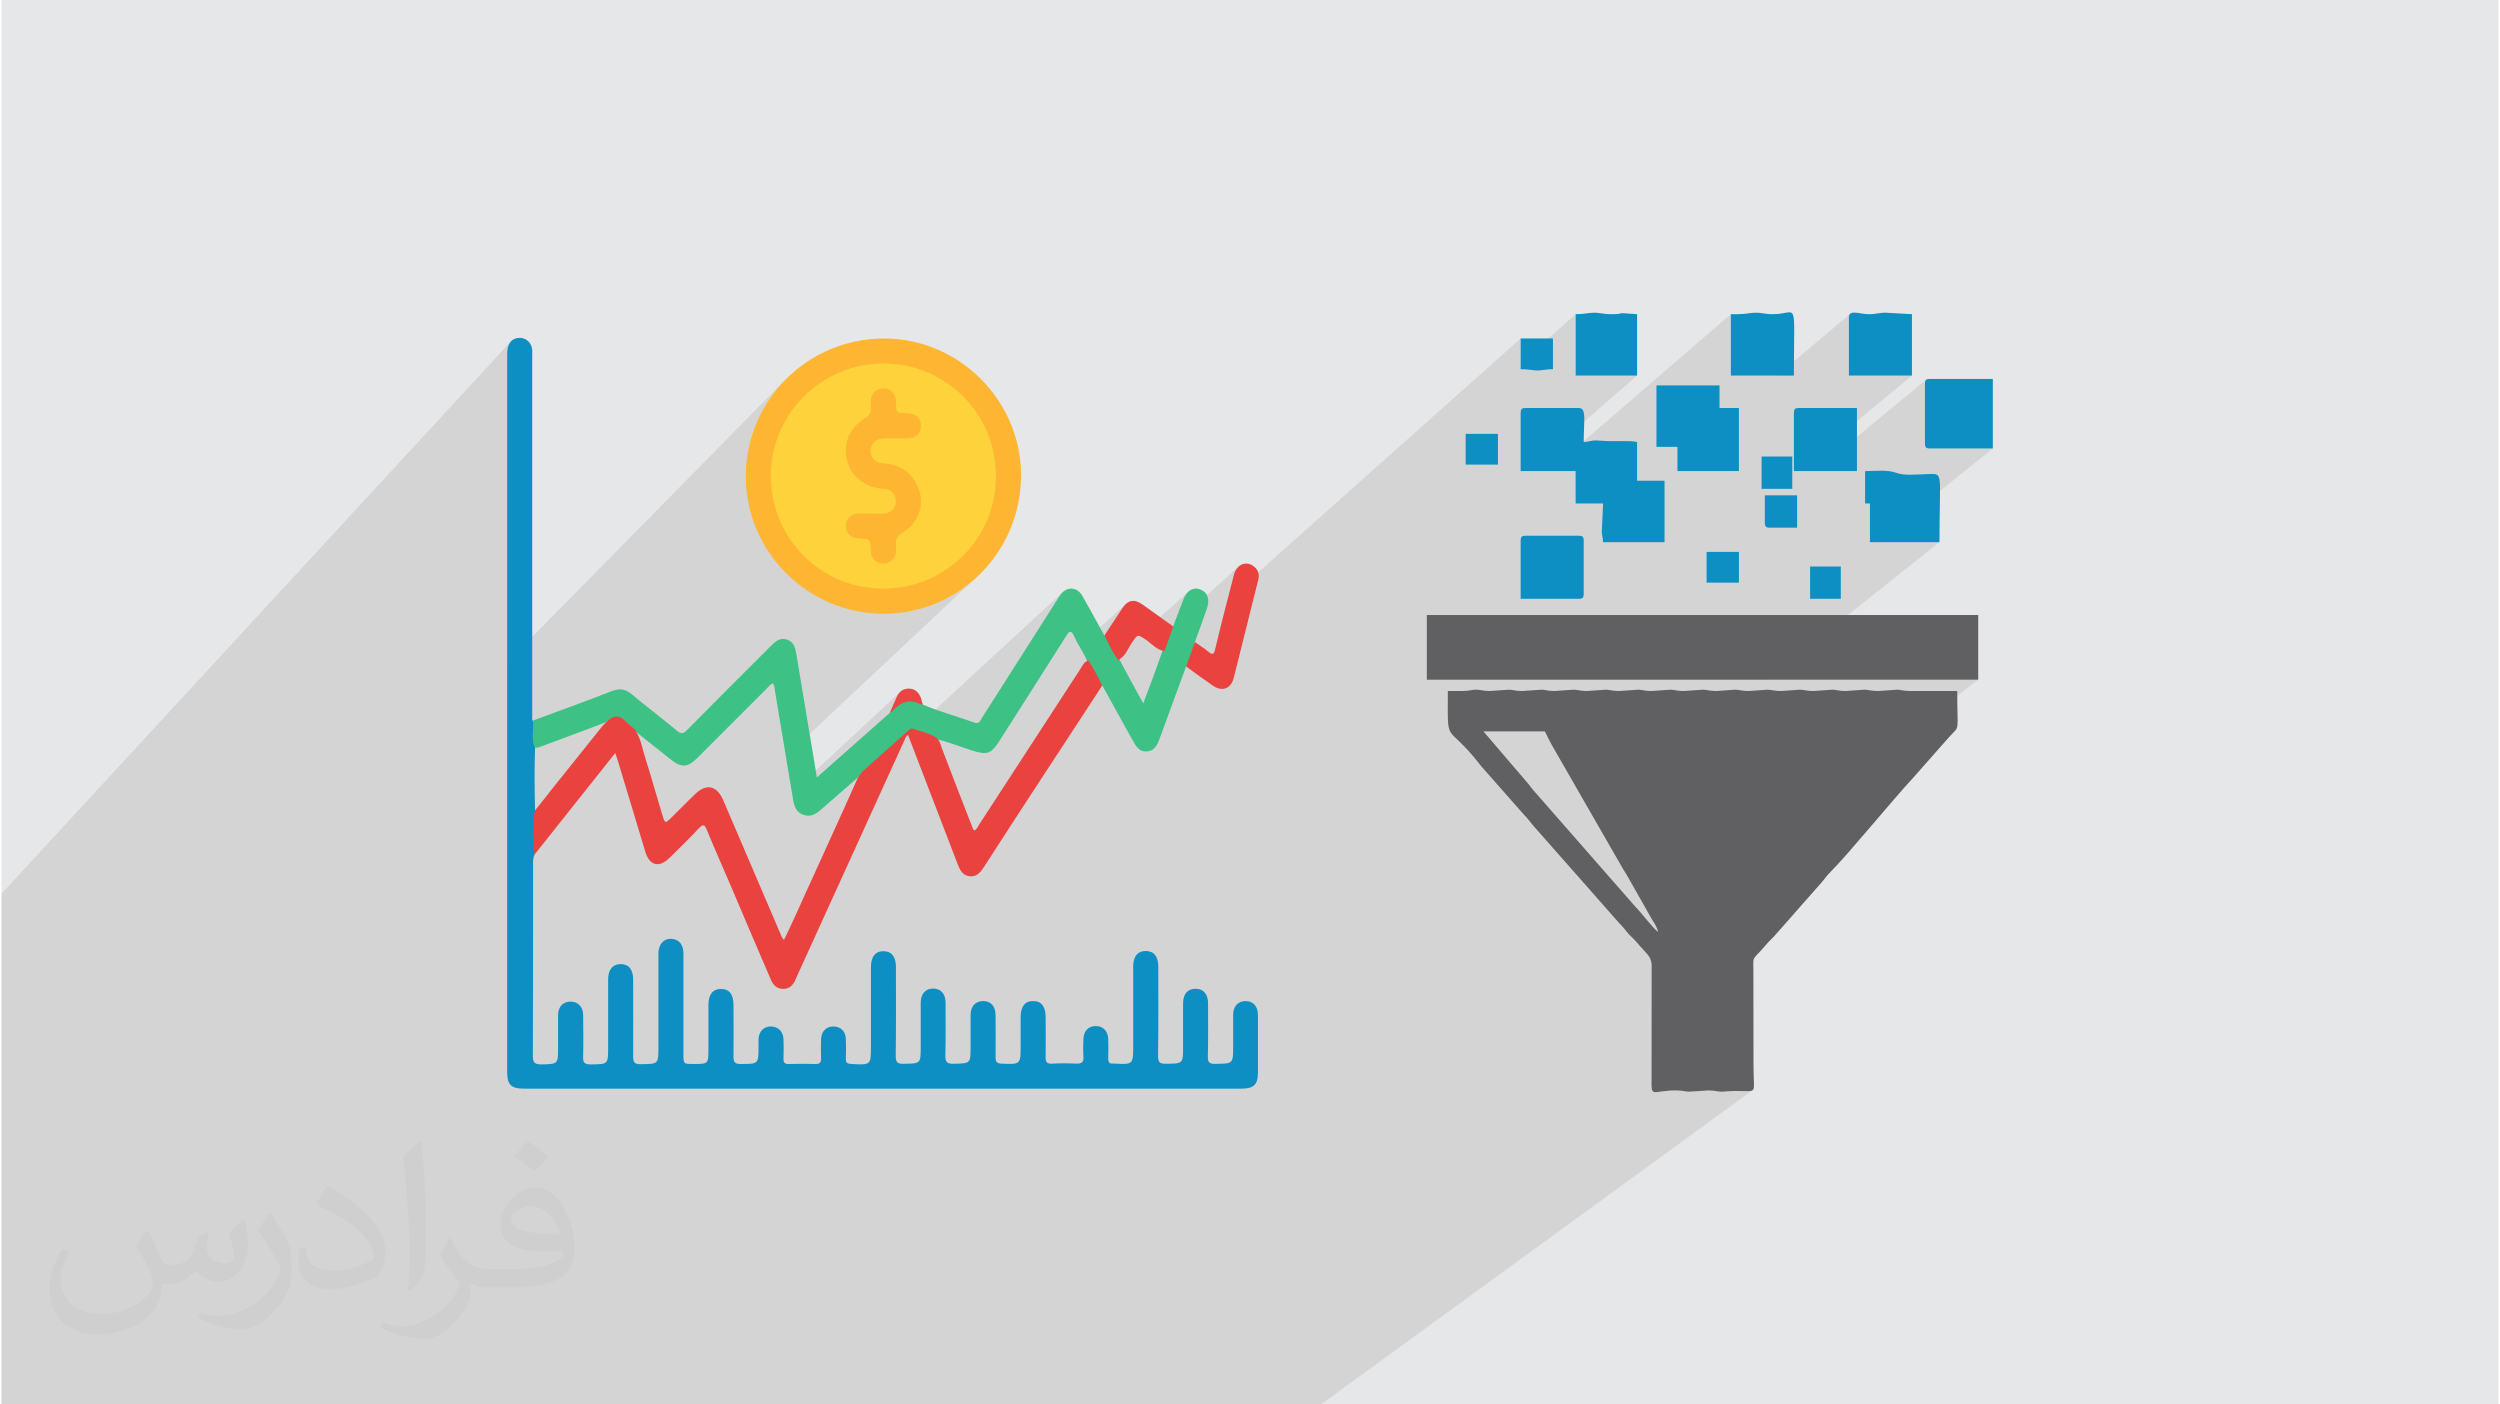 <?xml version="1.0" encoding="UTF-8"?>
<!DOCTYPE svg PUBLIC "-//W3C//DTD SVG 1.0//EN" "http://www.w3.org/TR/2001/REC-SVG-20010904/DTD/svg10.dtd">
<!-- Creator: CorelDRAW 2017 -->
<svg xmlns="http://www.w3.org/2000/svg" xml:space="preserve" width="356px" height="200px" version="1.0" shape-rendering="geometricPrecision" text-rendering="geometricPrecision" image-rendering="optimizeQuality" fill-rule="evenodd" clip-rule="evenodd"
viewBox="0 0 356000 200000"
 xmlns:xlink="http://www.w3.org/1999/xlink">
 <g id="Layer_x0020_1">
  <path fill="#E6E7E8" d="M220 0l355560 0 0 200000 -355560 0 0 -200000z"/>
  <path fill="#373435" fill-opacity="0.102" d="M220 189520l0 -790 0 -1290 0 0 0 -40 0 -20 0 -300 0 -960 0 -730 0 -1170 0 -1360 0 -1270 0 -260 0 -390 0 -900 0 -520 0 -1410 0 -700 0 -3130 0 -2590 0 -4240 0 -39060 0 -1140 72550 -78650 -200 260 -150 310 -110 370 -60 430 -30 490 0 3190 0 3200 0 3190 0 3190 0 3200 0 3190 0 3200 0 3190 0 3190 0 3200 0 3190 0 3200 0 3190 0 2330 39720 -40350 -1270 1400 -1130 1510 -980 1620 -820 1710 -660 1810 -480 1880 -90 600 7980 -8050 1150 -1040 1240 -930 1340 -800 1430 -680 1490 -540 1570 -390 1620 -230 1670 -70 1610 100 1560 250 1510 400 1460 550 1390 670 1310 810 1230 930 1130 1040 1030 1140 920 1250 800 1340 670 1420 540 1500 380 1570 230 1640 60 1690 -100 1600 -260 1560 -410 1510 -550 1450 -680 1390 -810 1310 -930 1220 -1050 1130 -8400 7940 1160 -170 1880 -490 1790 -670 1710 -830 1620 -990 1500 -1140 1390 -1270 -24400 22910 100 580 180 1110 190 1110 190 1120 190 1130 20 150 12140 -11300 230 -150 260 -120 280 -70 320 -20 340 30 300 70 260 130 240 170 200 210 170 240 150 270 120 300 30 120 20 120 30 110 30 110 30 100 30 100 40 100 30 100 0 0 900 360 880 330 18160 -16720 410 -280 420 -170 430 -40 430 70 400 210 370 320 320 450 400 700 390 700 390 710 390 700 390 700 380 700 160 280 3800 -3450 330 -200 340 -120 360 -20 380 70 400 170 410 250 560 390 550 390 550 390 550 390 340 250 4020 -3610 300 -230 330 -150 350 -60 360 20 380 110 360 180 290 240 220 280 40 90 4550 -4080 -300 330 -240 420 -170 500 -340 1310 -340 1310 -210 860 41740 -37190 0 3480 7830 -6940 0 8750 8750 0 -15680 13590 3150 0 25880 -22340 0 8750 6590 0 10480 -8870 -190 220 -70 360 0 8290 8980 0 -16430 13590 2680 0 15740 -12980 -70 90 -40 120 -30 150 0 190 0 8520 0 180 30 150 40 120 70 90 90 70 120 40 150 30 190 10 8980 0 -16610 13350 9010 0 -24600 19570 30120 0 -45830 35220 60 130 100 270 80 310 230 230 0 0 -2600 1990 180 200 350 390 300 340 240 330 190 330 130 370 60 420 -10 15900 -10 1050 40 690 110 390 240 160 410 10 630 -90 870 -100 1170 -40 340 0 280 20 250 30 210 30 200 30 190 30 190 30 210 10 2740 -180 380 10 330 20 270 40 240 40 230 30 240 30 250 10 300 -20 1660 -80 1170 20 760 0 440 -100 -61420 44720 -3540 0 -2290 0 -2310 0 -1960 0 -5780 0 -19250 0 -4100 0 -470 0 -1040 0 -10 0 -2160 0 -690 0 -2620 0 -5410 0 -2860 0 -11720 0 -390 0 -1060 0 -1810 0 -3200 0 -430 0 -450 0 -60 0 -730 0 -830 0 -600 0 -2070 0 -2100 0 -160 0 -400 0 -300 0 -40 0 -1140 0 -100 0 -200 0 -300 0 -1290 0 -1070 0 -150 0 -210 0 -720 0 -360 0 -200 0 -1100 0 -250 0 -210 0 -780 0 -180 0 -300 0 -1000 0 -590 0 -1080 0 -710 0 -180 0 -310 0 -20 0 -420 0 -840 0 -1860 0 -1060 0 -900 0 -660 0 -600 0 -540 0 -300 0 -780 0 -50 0 -50 0 -1270 0 -360 0 -640 0 -1930 0 -1160 0 -420 0 -230 0 -60 0 -540 0 -10 0 -1510 0 -520 0 -10 0 -890 0 -1520 0 -1670 0 -390 0 -300 0 -640 0 -400 0 -110 0 -300 0 -280 0 -450 0 -1500 0 -2430 0 -2190 0 -40 0 -1130 0 -540 0 -2450 0 -570 0 -450 0 -1790 0 -460 0 -110 0 -170 0 -390 0 -350 0 -450 0 -80 0 -370 0 -2170 0 -200 0 -540 0 -380 0 -270 0 -130 0 -300 0 -350 0 -960 0 -160 0 0 0 -160 0 -500 0 -220 0 -890 0 -470 0 -10 0 -1020 0 -280 0 -750 0 -100 0 -290 0 -360 0 -270 0 -690 0 -550 0 -370 0 -180 0 -850 0 -630 0 -350 0 -160 0 -620 0 -20 0 -220 0 -970 0 -990 0 -280 0 -150 0 -10 0 -210 0 -140 0 -170 0 -660 0 -130 0 -300 0 -1550 0 -220 0 -1740 0 -50 0 -520 0 -440 0 -90 0 -840 0 -2290 0 -2330 0 -400 0 -40 0 -20 0 -20 0 -80 0 -140 0 -30 0 -130 0 0 0 -300 0 -590 0 -50 0 -210 0 -620 0 0 0 -430 0 -560 0 -1220 0 -140 0 -480 0 -10 0 -40 0 -50 0 -200 0 -210 0 -40 0 -300 0 -120 0 -600 0 -250 0 -5260 0 -10 0 -1020 0 -270 0 -2980 0 -610 0 -1220 0 -130 0 -160 0 -3560 0 -680 0 -380 0 -40 0 -780 0 -220 0 -1080 0 -270 0 0 -590 0 -140 0 -100 0 -510 0 -470 0 -150 0 -250 0 -150 0 -710 0 -1470 0 -250 0 -220 0 -180 0 -1270 0 -1230 0 -280 0 -180 0 -480 0 -1310 0 -460 0 -80z"/>
  <path fill="#373435" fill-opacity="0.031" d="M21020 175250c670,1030 1110,2020 1540,3120 320,640 490,1820 1990,1820 440,0 1070,-140 1630,-450 630,-330 1120,-820 1360,-1580l600 -2020 1460 -720 90 100c-200,760 -240,1490 -240,2060 0,1680 1450,2320 2620,2320 680,0 1280,-330 1280,-940 0,-800 -340,-2160 -770,-3380 670,-680 1350,-1360 2130,-1920l120 70c340,1440 530,2860 530,3810 0,930 -410,1950 -750,2630 -700,1320 -1940,2370 -3440,2370 -1140,0 -2390,-570 -3270,-1630l-50 0c-820,1010 -2080,1940 -4120,1940l-630 0c-100,1340 -390,2290 -830,3140 -1200,2360 -4790,4030 -8160,4030 -4700,0 -7050,-2720 -7050,-6320 0,-2230 720,-4310 1840,-5770l920 370c-700,1330 -1160,2610 -1160,3850 0,3380 2740,4990 5910,4990 2930,0 6570,-1870 7220,-4040 -230,-2370 -1130,-3490 -2490,-5640 410,-720 950,-1450 1600,-2210l120 0 0 0zm54140 -12720c990,620 1960,1350 2900,2190 -530,750 -1180,1430 -2000,2020 -950,-760 -1900,-1420 -2870,-2120 660,-740 1310,-1450 1970,-2090l0 0zm510 9240c-1600,0 -2910,1050 -2910,1830 0,1670 3200,2190 7020,2170 -480,-1960 -2160,-4000 -4110,-4000zm-3590 8940c2080,0 3900,-70 5280,-420 1550,-390 2860,-1160 2860,-1700 0,-140 0,-310 -50,-450 -870,80 -1870,80 -2730,80 -2810,0 -4970,-640 -5820,-2230 -220,-430 -370,-920 -370,-1480 0,-1530 660,-3020 1820,-4050 970,-850 2040,-1390 3130,-1390 1960,0 3540,1590 4630,4080 600,1360 1020,2930 1020,4910 0,1310 -370,2420 -1190,3240 -1530,1490 -4340,2050 -8650,2050l-1970 0 0 0 -510 0c-1060,0 -1830,-190 -2440,-660l-100 0c30,240 50,490 50,720 0,970 -310,2210 -970,3190 -1920,2860 -4000,4100 -5790,4100 -1820,0 -4050,-700 -6060,-1610l360 -700c660,270 1550,450 2790,450 3250,0 7510,-3120 8050,-6170 -130,-250 -340,-580 -660,-930 -950,-1140 -1550,-2080 -2110,-3060 490,-950 920,-1720 1330,-2400l170 -20c1390,2820 2650,4450 5450,4450l440 0 0 0 2040 0 0 0zm-14060 2990c240,-1300 270,-2770 270,-4130l0 -2010c0,-3770 -490,-9250 -880,-12820 680,-740 1630,-1590 2380,-2170l220 60c510,4480 630,9690 630,14500 0,1260 -50,2480 -170,3390 -70,1140 -730,2000 -2140,3320l-310 -140zm-14470 -5950c70,1770 940,3160 3970,3160 1890,0 3490,-490 5260,-1340 320,-130 490,-330 490,-480 0,-1120 -850,-2580 -2280,-3920 -1380,-1260 -3230,-2370 -4950,-3110 -580,-250 -780,-510 -780,-770 0,-500 680,-1580 1240,-2340l190 -20c1970,1030 4180,2560 5800,4260 1470,1570 2390,3150 2390,4890 0,1270 -380,2480 -1000,3600 -2160,1090 -4470,1910 -6750,1910 -2760,0 -4650,-1290 -4650,-4350 0,-320 0,-830 120,-1490l950 0zm-5010 -5030l1730 2780c630,1030 1210,2140 1210,3910l0 2270c0,1830 -1170,3790 -3060,5730 -1470,1310 -2780,1870 -3990,1870 -1800,0 -3860,-560 -6230,-1590l270 -690c750,200 1620,370 2680,370 3420,-30 6910,-2520 8510,-5570 190,-350 270,-680 270,-910 0,-350 -200,-740 -340,-1090 -880,-1640 -1850,-3150 -2900,-4530 540,-880 1100,-1730 1710,-2580l140 30 0 0z"/>
  <g id="_2320162950752">
   <g>
    <path fill="#606062" d="M236340 132940l0 0zm0 0l-230 -230 230 230zm-230 -230c-690,-460 -2350,-2710 -3160,-3510l-14730 -16820c-400,-470 -380,-550 -820,-1030l-6160 -7200 8750 0c320,610 590,1240 930,1840l10170 17700c370,610 690,1080 1030,1730l3000 5290c420,740 780,1120 990,2000zm-27860 -34310l-2080 0c0,8250 -390,4050 4740,10690l6150 6980c590,590 650,770 1160,1370l12300 13950c590,600 670,720 1180,1350 450,570 880,860 1350,1420 1290,1550 2040,1940 2140,3150l-10 15900c-40,3360 -90,2070 3460,2070 970,0 1280,160 1870,180l2740 -180c1130,0 1380,240 2240,160 5150,-430 4210,1220 4210,-3620l-20 -13830c-20,-2040 -200,-1070 1930,-3600 470,-560 890,-850 1340,-1420l6470 -7340c540,-610 640,-880 1270,-1500 2350,-2310 8850,-10270 11630,-13240l5180 -5870c1670,-1860 1210,-380 1210,-6620l-6680 0c-970,0 -1280,-170 -1860,-190l-2740 190c-980,0 -1280,-170 -1870,-190l-2740 190c-970,0 -1280,-170 -1860,-190l-2740 190c-980,0 -1280,-170 -1870,-190l-2740 190c-970,0 -1280,-170 -1860,-190l-2740 190c-980,0 -1290,-170 -1870,-190l-2740 190c-970,0 -1280,-170 -1860,-190l-2750 190c-970,0 -1280,-170 -1860,-190l-2740 190c-970,0 -1280,-170 -1860,-190l-2750 190c-970,0 -1280,-170 -1860,-190l-2740 190c-970,0 -1280,-170 -1870,-190l-2740 190c-970,0 -1280,-170 -1860,-190l-2740 190c-980,0 -1280,-170 -1870,-190l-2740 190c-970,0 -1280,-170 -1860,-190 -710,-20 -1010,190 -2050,190z"/>
    <path fill="#606062" d="M203180 96790l78520 0 0 -9210 -78520 0 0 9210z"/>
    <path fill="#0D8FC3" d="M216540 58790l0 8290 7830 0 0 4610 3910 0 -170 3740c-70,820 150,940 170,1780l8750 0 0 -8750 -3910 0 0 -5520c-1160,-270 -2930,10 -5570,-210 -940,-80 -1150,190 -2030,210 0,-3020 440,-4840 -690,-4840l-7600 0c-530,0 -690,160 -690,690z"/>
    <path fill="#0D8FC3" d="M235880 63630l2990 0 0 3450 8750 0 0 -8980 -2760 0 0 -3220 -8980 0 0 8750z"/>
    <path fill="#0D8FC3" d="M265590 71690l690 0 0 5520 9900 0c0,-10660 720,-9720 -2070,-9680 -1600,30 -2910,230 -4150,-220 -1230,-440 -2770,-230 -4370,-230l0 4610z"/>
    <path fill="#0D8FC3" d="M274110 54650l0 8520c0,530 150,690 690,690l8980 0 0 -9900 -8980 0c-540,0 -690,160 -690,690z"/>
    <path fill="#0D8FC3" d="M255450 58790l0 8290 8980 0 0 -8980 -8290 0c-530,0 -690,160 -690,690z"/>
    <path fill="#0D8FC3" d="M216540 76980l0 8290 8290 0c530,0 690,-160 690,-690l0 -7600c0,-530 -160,-690 -690,-690l-7600 0c-530,0 -690,160 -690,690z"/>
    <path fill="#0D8FC3" d="M247390 44740l-920 0 0 8750 8980 0c0,-11390 670,-8750 -2990,-8750 -1210,0 -1650,-240 -2520,-210 -820,20 -1340,210 -2550,210z"/>
    <path fill="#0D8FC3" d="M263280 45200l0 8290 8980 0 0 -8750 -3700 -210c-860,-30 -1310,210 -2510,210 -1210,0 -2770,-740 -2770,460z"/>
    <path fill="#0D8FC3" d="M224370 44740l0 8750 8750 0 0 -8750c-3820,-310 -1270,0 -3690,0 -1210,0 -1650,-240 -2520,-210 -820,20 -1340,210 -2540,210z"/>
    <path fill="#0D8FC3" d="M251310 74450c0,530 160,690 690,690l3910 0 0 -4600 -4600 0 0 3910z"/>
    <path fill="#0D8FC3" d="M216540 52570c1030,0 1710,170 2320,190 660,20 1230,-190 2280,-190l0 -4370 -4600 0 0 4370z"/>
    <path fill="#0D8FC3" d="M208710 66160l4600 0 0 -4380 -4600 0 0 4380z"/>
    <path fill="#0D8FC3" d="M250850 69610l4370 0 0 -4600 -4370 0 0 4600z"/>
    <path fill="#0D8FC3" d="M257760 85270l4370 0 0 -4600 -4370 0 0 4600z"/>
    <path fill="#0D8FC3" d="M243020 82970l4600 0 0 -4380 -4600 0 0 4380z"/>
   </g>
   <path fill="#0D8FC3" d="M76120 121700c-210,410 -210,860 -210,1300 0,9120 0,18270 -30,27380 0,920 260,1190 1180,1190 2410,-60 2410,0 2410,-2410 0,-1510 0,-3030 0,-4570 0,-1220 680,-1960 1780,-1960 1070,0 1790,740 1790,1960 20,1960 50,3950 0,5910 -40,860 260,1070 1060,1070 2500,-30 2500,30 2500,-2520 0,-3180 0,-6390 0,-9560 0,-1430 650,-2200 1780,-2200 1160,0 1780,770 1780,2200 0,3620 30,7270 0,10890 0,830 150,1190 1100,1160 2500,-30 2500,0 2500,-2520 0,-4430 0,-8820 0,-13250 0,-1420 920,-2280 2130,-2050 920,180 1430,900 1430,2080 0,4750 0,9510 0,14260 0,1450 0,1450 1420,1450 2140,0 2140,0 2140,-2170 0,-2070 0,-4150 0,-6230 0,-1520 630,-2290 1810,-2290 1190,30 1760,770 1760,2320 0,2430 30,4900 0,7330 0,780 200,1040 980,1040 2580,0 2580,30 2580,-2520 0,-330 0,-680 0,-1010 60,-1130 770,-1840 1810,-1810 1010,30 1690,710 1750,1780 30,920 30,1870 0,2790 -30,570 180,800 770,770 1250,-30 2530,-30 3780,0 650,30 830,-260 800,-860 -30,-890 -30,-1780 0,-2670 30,-1130 770,-1840 1810,-1810 1010,30 1690,710 1720,1780 30,920 30,1870 0,2790 -30,600 210,740 770,770 2800,150 2800,180 2800,-2550 0,-3740 0,-7480 0,-11250 0,-1490 650,-2290 1840,-2260 1120,30 1720,800 1720,2260 0,4210 30,8460 -30,12670 0,920 300,1130 1130,1100 2430,-30 2430,0 2430,-2460 0,-2080 0,-4160 0,-6240 0,-1240 660,-1990 1720,-2010 1130,-30 1820,740 1820,2040 0,2500 30,4990 -30,7460 -30,890 180,1240 1150,1210 2440,-60 2440,0 2440,-2460 0,-1490 0,-2970 0,-4450 0,-1250 650,-1990 1750,-2020 1130,-30 1810,740 1810,2050 0,1990 30,4000 0,5990 0,600 180,840 810,870 2760,120 2760,140 2760,-2590 0,-1330 0,-2670 0,-4010 0,-1540 590,-2310 1750,-2310 1190,-30 1810,770 1810,2280 0,1900 30,3800 0,5670 -30,720 180,1020 950,960 1160,-60 2320,-60 3440,0 840,30 1050,-300 990,-1040 -60,-810 -30,-1640 0,-2440 20,-1160 710,-1870 1750,-1870 1040,0 1750,710 1780,1840 30,920 30,1870 0,2790 0,540 180,770 710,710 30,0 90,0 120,0 2730,150 2730,150 2730,-2580 0,-3740 0,-7480 0,-11250 0,-1430 630,-2200 1780,-2200 1160,0 1790,770 1790,2200 0,4270 30,8520 -30,12790 0,840 230,1070 1070,1070 2490,-30 2490,30 2490,-2490 0,-2050 0,-4070 0,-6120 0,-1330 650,-2070 1780,-2070 1130,0 1780,770 1780,2070 0,2530 30,5050 -30,7580 -30,860 270,1070 1100,1040 2500,-30 2500,0 2500,-2530 0,-1480 0,-2970 0,-4450 0,-1220 710,-1960 1780,-1960 1070,0 1750,740 1750,1990 0,2730 0,5490 0,8220 0,1670 -590,2260 -2290,2260 -22710,0 -45430,0 -68150,0 -11340,0 -22720,0 -34060,0 -1840,0 -2410,-540 -2410,-2350 0,-34060 0,-68150 0,-102210 0,-1400 450,-2110 1430,-2320 1010,-200 1960,480 2110,1490 60,360 30,740 30,1100 0,17250 0,34500 0,51790 500,650 270,1420 330,2140 20,560 50,1100 80,1660 -120,3150 -80,6320 0,9470 -50,2020 180,3980 -80,5910z"/>
   <path fill="#3DC184" d="M76120 106370c-480,-1240 -120,-2520 -210,-3770 3740,-1390 7510,-2730 11220,-4190 1130,-440 1960,-290 2860,480 2100,1750 4300,3410 6410,5170 590,500 890,440 1430,-90 3940,-4010 7950,-7990 11930,-11970 630,-630 1250,-1220 2230,-950 1010,290 1250,1130 1400,2050 950,5760 1930,11550 2930,17610 3540,-3120 6950,-6150 10370,-9180 150,-270 390,-440 560,-680 1250,-1520 2530,-1660 4160,-510 2380,1010 4900,1670 7340,2560 680,260 830,-270 1070,-660 3530,-5550 7060,-11100 10630,-16690 180,-260 350,-560 530,-830 920,-1240 2380,-1210 3150,150 1070,1870 2080,3740 3120,5610 1070,860 1280,2290 2110,3330 1070,2110 2250,4130 3440,6360 1010,-2620 1900,-5110 2790,-7610 510,-1100 630,-2370 1460,-3350 470,-1280 980,-2550 1460,-3830 470,-1280 1420,-1840 2430,-1430 1040,420 1370,1400 920,2710 -560,1600 -1130,3200 -1720,4800 -90,1280 -420,2470 -1250,3480 -1270,3410 -2520,6860 -3770,10270 -330,870 -680,1670 -1720,1790 -1130,120 -1600,-660 -2080,-1520 -1430,-2610 -2880,-5230 -4340,-7840 -1070,-980 -1330,-2400 -2160,-3530 -570,-1250 -1370,-2380 -1930,-3630 -270,-590 -570,-740 -980,-50 -3150,5010 -6360,9970 -9540,14990 -1210,1930 -1780,2140 -3920,1460 -1690,-540 -3350,-1190 -5080,-1640 -920,-380 -1870,-680 -2820,-1010 -590,-200 -1100,-60 -1510,360 -1960,1930 -4130,3590 -6120,5490 -2020,1700 -3980,3450 -5970,5170 -740,660 -1480,1130 -2490,800 -1040,-320 -1340,-1180 -1520,-2140 -860,-5130 -1720,-10300 -2580,-15470 -60,-350 -30,-740 -300,-1120 -380,120 -620,470 -890,740 -3260,3240 -6500,6500 -9740,9740 -1570,1570 -2340,1600 -4100,210 -1660,-1310 -3290,-2650 -4960,-3950 -410,-420 -950,-720 -1360,-1130 -660,-680 -1370,-770 -2200,-300 -3270,1280 -6560,2470 -9830,3690 -270,110 -570,260 -860,50z"/>
   <path fill="#EA423F" d="M122860 109820c2160,-1930 4360,-3890 6530,-5820 210,-180 390,-360 680,-210 1040,410 2200,560 3180,1220 590,380 680,1040 890,1600 1460,3770 2880,7540 4370,11310 60,120 90,300 260,330 360,-180 480,-530 660,-830 4810,-7370 9590,-14730 14370,-22090 330,-480 540,-1100 1190,-1280 740,1160 1390,2340 1960,3590 -3420,5230 -6860,10480 -10280,15710 -2190,3390 -4420,6770 -6590,10160 -470,740 -1040,1390 -2020,1270 -980,-120 -1360,-860 -1690,-1720 -2350,-6110 -4690,-12230 -7070,-18410 -380,270 -440,680 -620,1010 -5050,11080 -10100,22180 -15150,33260 -90,210 -180,410 -260,620 -360,770 -890,1310 -1790,1280 -890,-30 -1390,-560 -1720,-1340 -1870,-4360 -3740,-8700 -5580,-13060 -1160,-2740 -2380,-5440 -3500,-8170 -330,-770 -510,-1010 -1190,-270 -1340,1430 -2760,2800 -4160,4190 -1480,1460 -2850,1100 -3440,-890 -1310,-4330 -2620,-8640 -3920,-12980 -90,-290 -210,-590 -360,-1070 -3890,4900 -7690,9680 -11490,14460 -330,-1930 -300,-3860 -30,-5790 -60,-470 300,-740 540,-1040 3020,-3860 6140,-7660 9170,-11490 300,-380 710,-620 1040,-980 830,-560 1550,-410 2230,330 410,410 890,770 1330,1150 890,1280 1070,2830 1550,4280 860,2670 1600,5410 2430,8110 300,980 390,980 1130,260 1160,-1120 2290,-2310 3480,-3440 1600,-1550 3080,-1220 3980,830 2700,6300 5400,12620 8100,18920 150,320 240,710 570,1010 1100,-2230 2080,-4460 3090,-6690 2370,-5250 4810,-10510 7150,-15790 240,-620 590,-1070 980,-1540z"/>
   <path fill="#FEB532" d="M125860 87400c-10810,0 -19630,-8760 -19660,-19540 0,-10870 8760,-19630 19660,-19660 10660,-30 19510,8790 19540,19420 30,10930 -8730,19780 -19540,19780z"/>
   <path fill="#EA423F" d="M168910 94910c420,-1160 840,-2310 1250,-3470 630,440 1310,860 1900,1360 570,480 800,420 980,-350 830,-3540 1760,-7040 2650,-10540 350,-1430 1570,-2050 2640,-1400 800,480 1070,1220 830,2110 -1160,4630 -2320,9260 -3470,13900 -390,1570 -1670,2020 -2970,1120 -1310,-890 -2560,-1810 -3810,-2730z"/>
   <path fill="#EA423F" d="M159210 93990c-780,-1100 -1340,-2320 -1940,-3500 860,-1310 1700,-2590 2560,-3890 770,-1160 1690,-1340 2820,-540 1480,1040 2940,2080 4420,3150 -410,1160 -830,2350 -1240,3500 -1130,-150 -1810,-1040 -2680,-1630 -1180,-770 -1120,-800 -1930,390 -620,890 -940,2020 -2010,2520z"/>
   <path fill="#E94542" d="M131410 100350c-60,0 -150,0 -210,-30 -1630,-840 -2970,-390 -4130,950 -90,120 -230,150 -350,230 290,-710 590,-1420 920,-2130 320,-780 860,-1310 1750,-1310 950,0 1490,590 1780,1420 60,330 150,600 240,870z"/>
   <path fill="#FED23A" d="M109760 67800c0,-8820 7190,-16130 16240,-16040 8650,90 15950,7130 15830,16310 -120,8610 -7190,15910 -16390,15740 -8610,-150 -15620,-7100 -15680,-16010z"/>
   <path fill="#FEB532" d="M124080 73140c560,0 1090,30 1660,0 1130,-20 1840,-740 1840,-1780 0,-1040 -710,-1720 -1870,-1780 -3120,-150 -5410,-2610 -5260,-5700 90,-1930 1190,-3330 2730,-4340 630,-410 900,-800 840,-1510 -30,-360 -30,-740 0,-1100 80,-980 800,-1630 1780,-1630 980,0 1660,650 1780,1630 0,120 0,210 0,330 30,1540 30,1540 1630,1600 1220,30 1960,710 1930,1810 0,1100 -740,1750 -1990,1750 -1070,0 -2140,0 -3240,0 -1150,30 -1870,660 -1930,1720 -30,1100 690,1790 1900,1850 2530,120 4370,1630 5110,4180 570,1990 -380,4430 -2370,5620 -860,500 -1160,1100 -1040,2010 60,660 60,1340 -450,1880 -500,530 -1130,680 -1840,500 -650,-180 -1070,-650 -1250,-1310 -30,-150 -30,-290 -30,-440 -90,-1690 -90,-1690 -1690,-1750 -1160,-60 -1870,-720 -1870,-1760 0,-1040 680,-1750 1840,-1780 600,-20 1190,0 1790,0z"/>
  </g>
 </g>
</svg>
